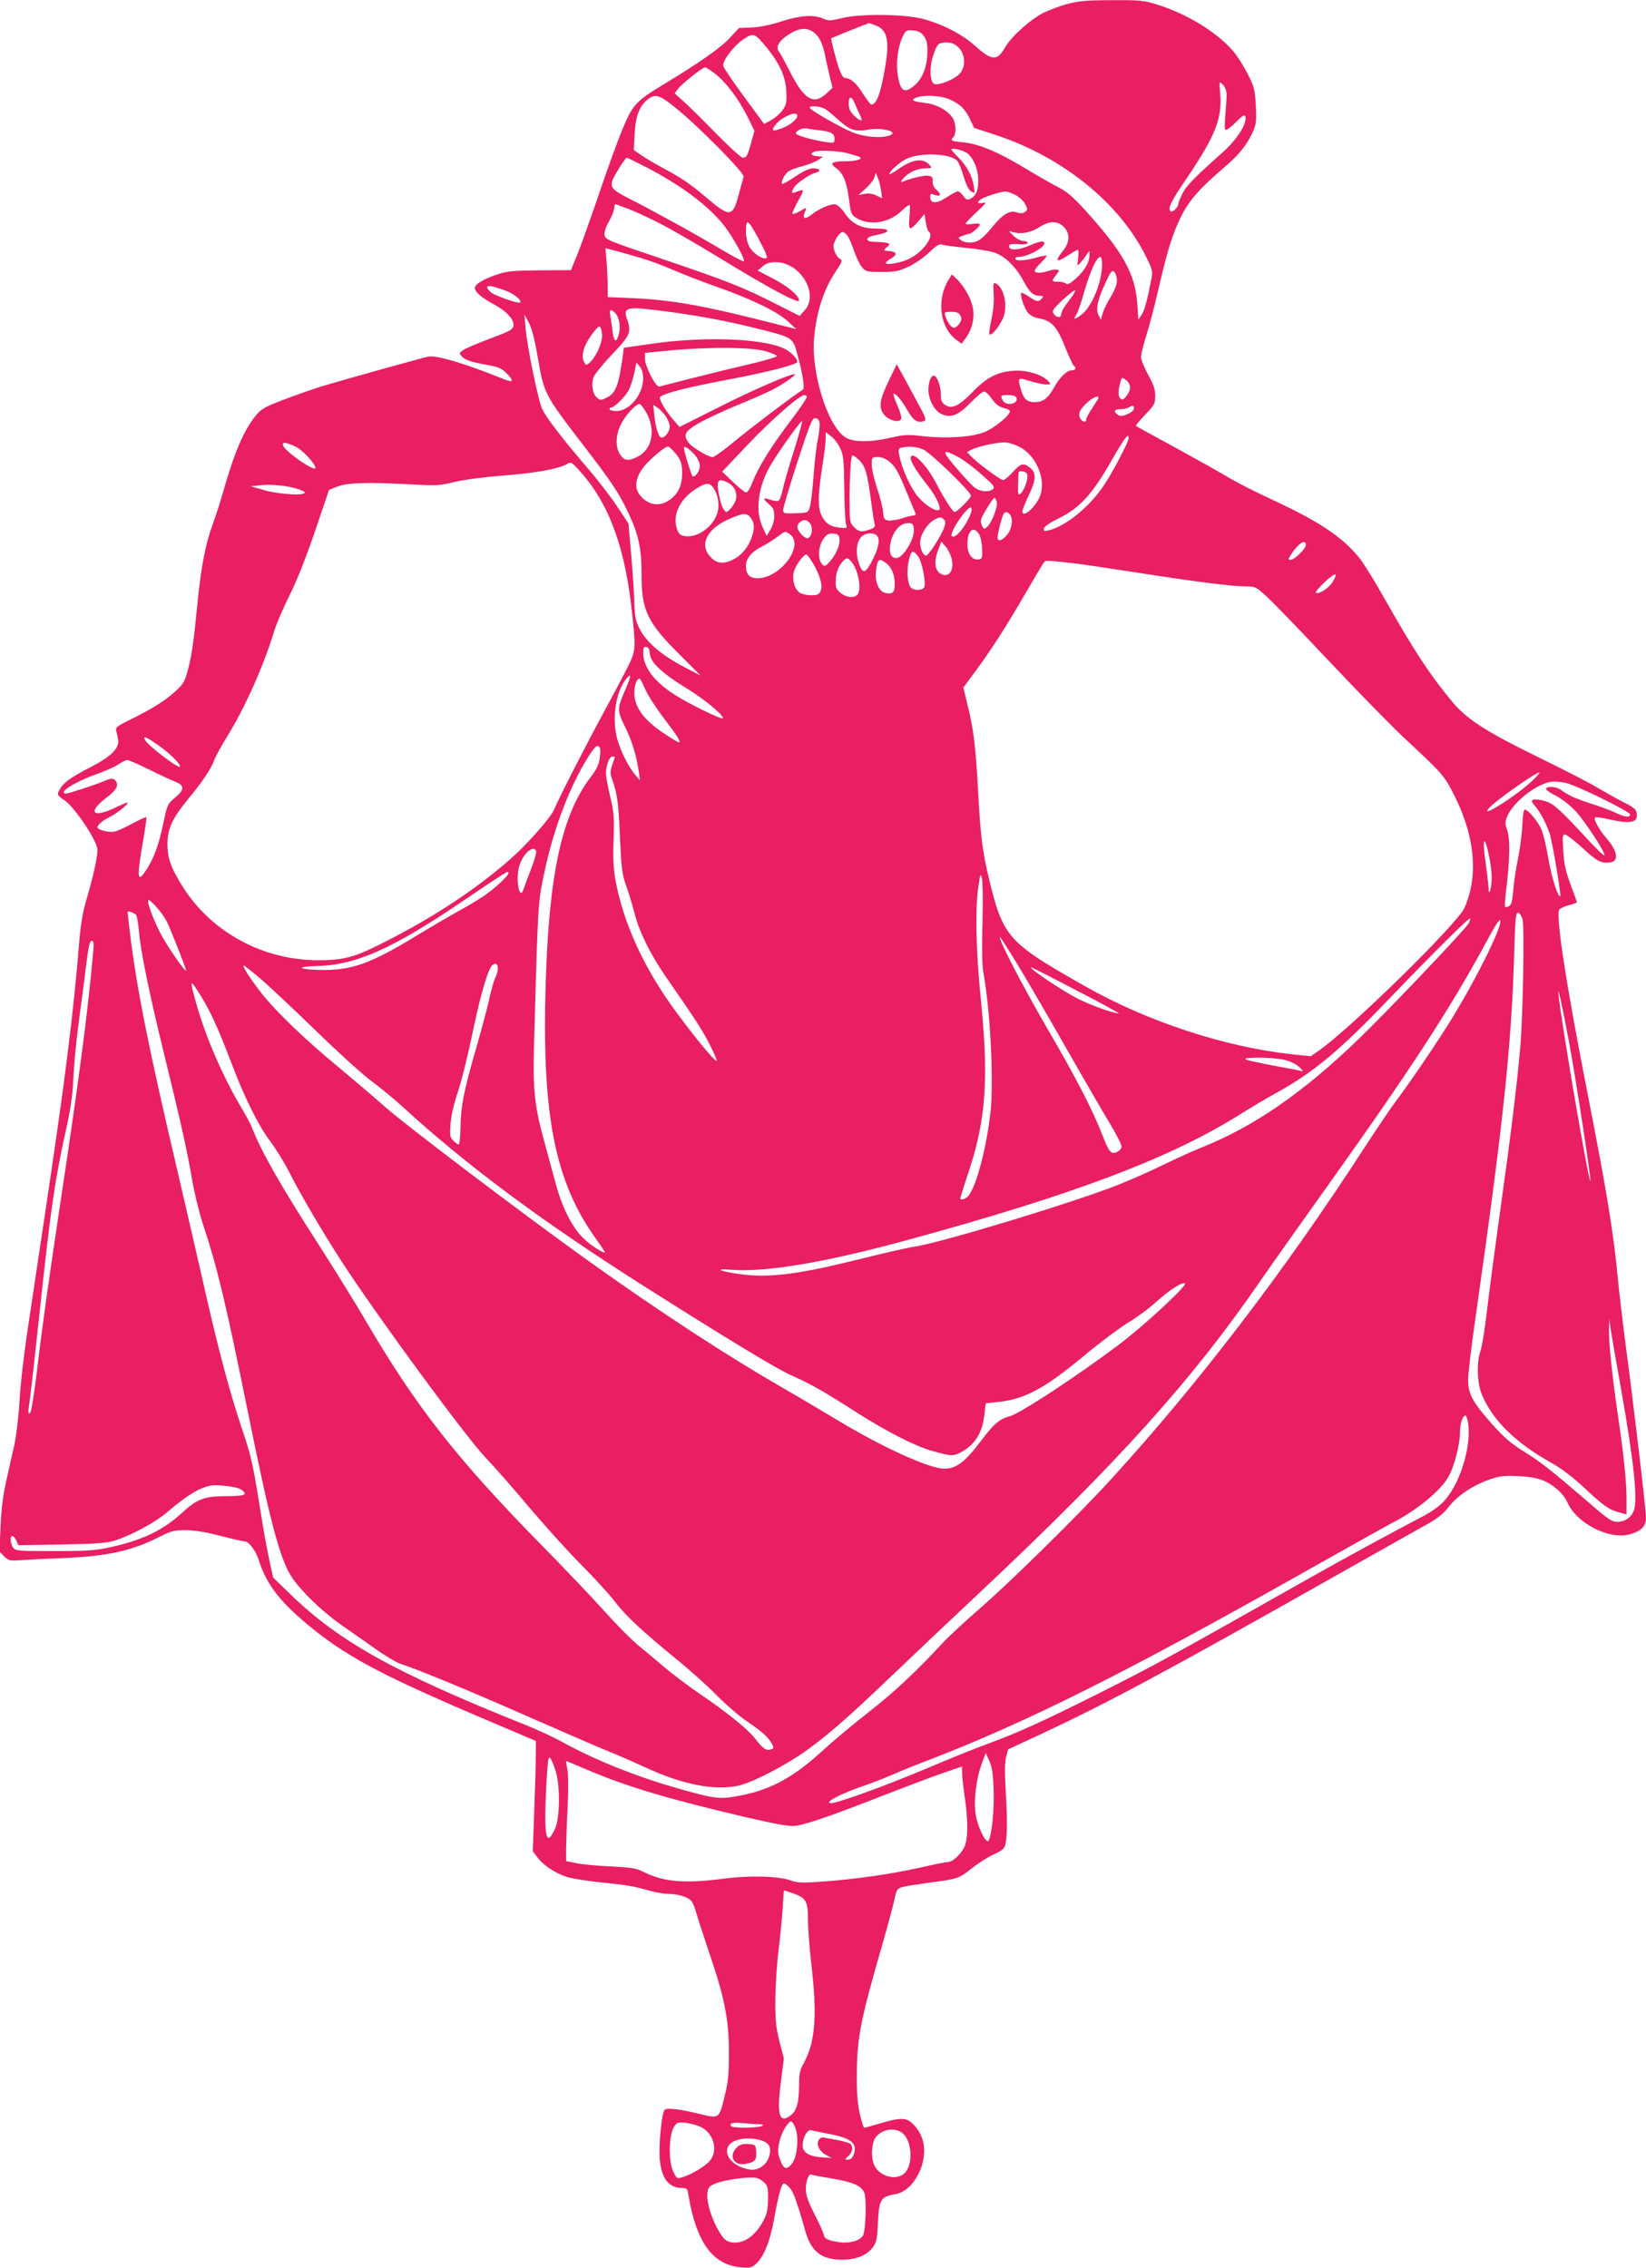 <?xml version="1.0" standalone="no"?>
<!DOCTYPE svg PUBLIC "-//W3C//DTD SVG 20010904//EN"
 "http://www.w3.org/TR/2001/REC-SVG-20010904/DTD/svg10.dtd">
<svg version="1.0" xmlns="http://www.w3.org/2000/svg"
 width="929pt" height="1280pt" viewBox="0 0 929 1280"
 preserveAspectRatio="xMidYMid meet">
<g transform="translate(0,1280) scale(0.1,-0.1)"
fill="#e91e63" stroke="none">
<path d="M6030 12779 c-41 -10 -104 -34 -140 -51 -75 -38 -180 -132 -217 -195
-46 -79 -73 -78 -172 10 -71 64 -176 118 -287 149 -104 29 -361 32 -466 5 -60
-15 -71 -15 -102 -2 -56 24 -131 18 -236 -16 -62 -20 -120 -32 -167 -34 l-72
-3 -53 -57 c-50 -55 -172 -140 -377 -264 -153 -93 -171 -113 -229 -253 -28
-68 -91 -242 -140 -388 -50 -146 -104 -296 -121 -335 l-29 -70 -174 -1 c-148
-1 -183 -4 -238 -22 -79 -26 -130 -56 -130 -77 0 -23 40 -57 109 -94 71 -38
113 -84 109 -119 -3 -22 -17 -30 -129 -72 -69 -26 -138 -55 -153 -65 -25 -17
-26 -19 -10 -36 19 -21 53 -33 149 -50 56 -10 76 -18 103 -45 47 -47 40 -57
-20 -32 -212 86 -377 135 -421 125 -43 -9 -504 -138 -602 -168 -55 -17 -153
-52 -219 -77 -109 -42 -122 -50 -159 -96 -58 -74 -109 -189 -161 -366 -24 -85
-58 -193 -75 -238 -41 -110 -66 -242 -86 -442 -21 -218 -32 -296 -55 -383 -17
-64 -25 -78 -70 -119 -54 -51 -136 -102 -263 -164 -67 -33 -77 -42 -71 -59 3
-11 8 -34 11 -51 7 -48 -41 -95 -159 -156 -110 -56 -152 -87 -173 -128 -14
-26 -13 -28 30 -58 59 -41 185 -231 185 -278 0 -43 -22 -145 -60 -274 -21 -70
-34 -145 -41 -225 -34 -429 -84 -819 -200 -1590 -27 -181 -68 -451 -90 -600
-23 -148 -45 -340 -49 -425 -5 -86 -18 -195 -29 -245 -11 -49 -32 -142 -46
-205 -18 -80 -28 -159 -32 -257 l-6 -141 27 -27 c24 -24 30 -26 98 -21 40 3
142 8 226 11 251 10 394 40 547 118 73 37 87 40 155 40 50 -1 114 -11 194 -32
65 -17 126 -31 137 -31 23 0 63 -53 79 -105 43 -135 115 -230 275 -364 207
-173 406 -280 935 -507 l355 -151 -1 -89 c0 -49 -4 -189 -9 -311 l-8 -222 28
-37 c34 -45 104 -90 170 -110 28 -8 115 -22 195 -30 147 -15 168 -19 275 -48
32 -9 77 -16 98 -16 56 0 117 -20 132 -44 8 -12 18 -39 24 -61 6 -22 39 -123
73 -225 87 -252 113 -384 112 -570 0 -117 -4 -163 -23 -236 -33 -136 -29 -133
-142 -106 -117 28 -180 35 -197 24 -17 -12 -36 -206 -28 -285 11 -105 52 -157
125 -157 27 0 31 -4 36 -37 45 -270 136 -396 297 -411 54 -4 61 -3 88 23 43
41 77 127 100 255 21 119 37 179 50 194 5 5 20 -4 34 -19 24 -26 42 -75 91
-247 33 -118 92 -163 210 -163 81 1 140 26 174 74 18 25 22 49 26 132 6 134
15 150 98 164 103 17 186 174 157 297 -8 32 -25 65 -48 89 -42 48 -71 50 -193
14 -46 -13 -87 -25 -91 -25 -4 0 -15 35 -25 77 -13 58 -18 116 -17 228 1 204
21 306 147 740 30 105 60 216 66 247 12 55 14 58 49 68 21 5 91 16 157 25 150
19 160 23 232 81 32 26 86 60 120 76 55 26 63 34 69 64 9 51 10 133 0 299 -6
104 -5 162 3 190 l11 41 192 89 c365 171 693 346 1593 855 270 152 528 298
575 324 64 35 96 61 126 100 50 64 135 121 228 154 60 21 83 24 166 20 107 -5
162 -24 223 -78 21 -18 45 -49 53 -69 49 -117 234 -213 350 -182 66 18 94 45
94 93 0 47 -65 602 -115 978 -18 140 -38 309 -44 375 -24 254 -62 487 -166
1018 -125 633 -187 1036 -164 1063 6 8 31 19 55 25 24 6 44 14 44 16 0 3 -16
48 -36 101 -28 76 -37 116 -41 189 -5 80 -4 93 10 93 8 0 52 -34 97 -75 84
-77 106 -89 156 -83 52 6 45 62 -17 134 -44 51 -77 110 -66 120 3 3 37 -1 76
-10 122 -28 165 -20 159 30 -2 24 -13 34 -63 60 -33 16 -99 53 -147 81 -47 29
-200 108 -340 176 -304 149 -410 217 -494 319 -126 152 -215 288 -379 578 -54
96 -118 200 -142 230 -98 121 -230 208 -500 333 -88 41 -193 94 -234 119 -41
25 -175 100 -299 168 -124 67 -227 124 -229 126 -2 2 21 31 52 63 53 55 57 63
57 107 0 36 -9 63 -40 119 -22 40 -40 85 -40 100 0 15 13 69 29 119 16 50 46
163 66 250 54 235 81 321 130 422 47 94 102 157 250 284 76 65 121 121 153
189 22 49 24 62 20 152 -5 92 -8 106 -46 182 -23 45 -61 105 -86 133 -92 105
-258 206 -424 258 -77 24 -96 26 -255 25 -137 0 -187 -4 -247 -20z m-1084
-124 c68 -28 78 -97 40 -287 -21 -109 -42 -158 -68 -158 -5 0 -27 29 -49 63
-36 59 -70 87 -102 87 -7 0 -20 21 -30 48 -19 55 -49 173 -45 176 13 7 205 84
211 85 4 1 23 -6 43 -14z m-334 -56 c19 -22 33 -57 44 -108 8 -42 22 -101 29
-131 l14 -55 -34 -32 c-72 -68 -127 -35 -205 120 -29 56 -56 106 -61 112 -28
29 1 74 76 114 55 29 101 22 137 -20z m602 -2 c16 -22 21 -42 20 -92 -1 -80
-26 -146 -70 -185 -58 -50 -80 -39 -96 49 -13 71 -2 163 27 225 17 35 20 37
58 34 30 -2 45 -10 61 -31z m-885 -68 c73 -91 104 -160 109 -244 3 -61 1 -75
-20 -105 -13 -19 -42 -45 -64 -57 l-41 -23 -114 155 c-63 85 -115 163 -117
173 -5 29 59 113 112 149 58 40 66 37 135 -48z m1082 2 c36 -37 41 -104 9
-143 -26 -34 -127 -75 -149 -61 -23 14 -26 94 -5 156 22 70 30 77 76 77 30 0
46 -7 69 -29z m-1379 -144 c63 -48 133 -140 183 -238 l43 -87 -18 -66 c-22
-79 -26 -86 -48 -86 -9 0 -75 60 -147 133 -71 73 -154 155 -183 181 l-54 49
19 26 c21 28 138 121 153 121 5 0 28 -15 52 -33z m2891 -118 c0 -19 -3 -71 -7
-115 -5 -50 -5 -84 1 -87 5 -3 29 14 53 38 48 49 60 54 60 27 0 -44 -54 -124
-127 -190 -162 -144 -206 -189 -229 -234 -13 -26 -24 -54 -24 -61 0 -17 -34
-49 -43 -40 -18 17 0 53 97 196 157 234 193 327 183 466 -6 74 -6 74 14 54 12
-11 21 -35 22 -54z m-3112 -76 c133 -107 391 -369 386 -390 -3 -10 -16 -57
-29 -106 -33 -123 -50 -124 -178 -15 -89 76 -138 110 -245 168 -44 23 -100 56
-124 73 l-44 30 5 91 c5 101 27 158 74 195 42 33 66 26 155 -46z m1549 46 c60
-27 88 -54 115 -113 l23 -48 119 -39 c380 -124 704 -386 853 -691 35 -71 37
-80 28 -125 -24 -123 -38 -174 -55 -200 l-18 -27 -6 89 c-12 171 -82 296 -304
539 -58 64 -96 96 -140 118 -33 17 -120 66 -192 110 -155 93 -259 136 -349
145 -65 6 -73 10 -53 30 17 17 15 78 -4 107 -29 44 -90 77 -156 85 -70 8 -84
17 -50 30 43 17 140 12 189 -10z m-534 -26 c8 -21 21 -50 29 -65 19 -37 1 -36
-36 1 -21 22 -29 39 -29 65 0 47 17 46 36 -1z m-166 -30 c14 -9 45 -35 70 -58
65 -59 96 -70 169 -57 86 15 185 -15 114 -35 -51 -14 -139 -5 -202 20 -68 28
-241 127 -241 139 0 15 65 8 90 -9z m-160 -36 c0 -21 -42 -55 -89 -72 -52 -18
-59 -15 -37 17 33 46 126 87 126 55z m130 -83 c64 -8 80 -18 80 -49 0 -21 -3
-23 -42 -18 -71 10 -171 37 -175 49 -5 15 37 34 62 29 11 -3 45 -8 75 -11z
m832 -131 c35 -31 59 -91 59 -147 1 -60 -11 -90 -43 -107 -18 -10 -24 -8 -41
15 -10 14 -24 26 -31 26 -6 0 -36 -16 -65 -35 -58 -37 -91 -35 -91 5 0 17 4
18 25 10 33 -13 41 4 12 27 -15 12 -23 28 -23 48 1 26 -3 30 -27 33 -23 3 -91
-13 -147 -35 -8 -3 -4 7 10 22 31 34 78 55 126 55 32 0 35 2 23 16 -37 45 -98
37 -181 -22 -27 -19 -48 -31 -48 -26 0 15 53 63 93 84 78 39 251 33 290 -10 8
-9 25 -50 36 -89 15 -49 29 -76 43 -84 20 -11 21 -10 14 31 -9 57 -39 113 -86
160 -22 22 -40 43 -40 46 0 13 73 -6 92 -23z m-678 2 c32 -9 63 -18 68 -21 20
-12 -18 -24 -77 -24 -80 0 -96 -11 -57 -38 41 -30 61 -77 74 -178 10 -80 13
-87 41 -104 75 -46 184 -29 255 39 22 22 43 37 46 34 3 -3 2 -34 -1 -69 -7
-76 1 -80 50 -23 l35 41 7 -46 c4 -26 11 -49 16 -52 36 -22 -28 -114 -106
-153 -49 -25 -135 -40 -135 -25 0 5 14 17 32 27 35 20 28 38 -16 40 -31 2 -32
5 -9 23 26 18 11 26 -54 28 -43 1 -58 5 -58 15 0 10 18 19 54 25 82 16 78 36
-6 36 -83 0 -134 26 -176 88 -15 23 -39 45 -51 48 -24 6 -90 -22 -135 -57 -35
-28 -53 -25 -41 7 14 36 14 36 -25 12 -20 -11 -38 -18 -42 -15 -3 3 11 36 31
72 39 71 39 70 -21 48 -16 -6 -16 2 -3 27 13 24 89 77 123 85 35 9 25 25 -15
25 -19 0 -55 -17 -99 -46 -38 -26 -72 -45 -74 -42 -10 10 14 57 37 72 13 8 49
21 81 29 32 9 70 24 85 34 l27 18 -32 3 c-33 3 -43 16 -20 25 26 11 136 6 191
-8z m-1142 -76 c200 -103 356 -220 444 -331 52 -68 122 -194 112 -203 -3 -3
-61 28 -129 68 -140 84 -397 225 -516 285 -93 47 -108 62 -98 99 5 23 74 133
83 133 2 0 49 -23 104 -51z m1331 -136 l5 -42 -30 15 c-20 10 -43 14 -67 10
l-36 -7 42 38 c23 21 45 49 49 63 l7 25 12 -30 c7 -16 15 -49 18 -72z m757
-23 c22 -11 47 -34 56 -52 15 -29 15 -32 -1 -44 -12 -9 -25 -10 -45 -3 -40 14
-78 -8 -136 -78 -25 -32 -58 -66 -73 -75 -32 -22 -80 -23 -107 -4 -18 14 -18
15 9 25 16 6 32 11 36 11 14 0 61 41 61 52 0 7 -15 8 -40 4 -22 -3 -40 -3 -40
1 0 5 28 34 62 66 54 50 59 57 36 52 -34 -7 -37 7 -5 24 28 15 107 39 130 40
10 1 36 -8 57 -19z m-2010 -159 c63 -32 216 -120 340 -196 279 -171 450 -263
450 -241 0 27 -64 81 -150 125 l-84 44 28 23 c20 18 39 24 75 24 138 0 245
-179 163 -271 l-29 -32 -129 65 c-188 96 -272 129 -639 254 -318 107 -330 112
-333 138 -2 15 7 45 21 69 14 23 28 56 32 74 l6 32 67 -25 c37 -13 119 -51
182 -83z m604 -199 c-25 -6 -78 32 -96 68 -10 19 -18 54 -18 77 0 84 10 79 71
-34 43 -81 54 -109 43 -111z m1684 173 c32 -37 29 -84 -8 -130 -50 -63 -39
-71 30 -25 25 16 49 30 53 30 5 0 5 -21 2 -47 -6 -47 -6 -48 12 -27 10 11 26
31 35 45 l17 24 0 -23 c1 -40 -25 -86 -73 -131 -35 -31 -51 -40 -59 -32 -6 6
-26 11 -44 11 -39 0 -40 3 -12 38 18 24 19 27 5 30 -10 2 -31 -1 -48 -7 -40
-14 -78 -14 -78 0 0 7 16 28 36 47 19 19 33 36 31 39 -3 2 -29 -3 -58 -11 -60
-18 -119 -21 -119 -6 0 6 8 10 18 10 62 0 177 71 139 86 -9 3 -42 -6 -75 -21
-63 -28 -117 -31 -117 -5 0 12 11 14 53 12 33 -3 52 0 52 7 0 6 -11 11 -25 11
-14 0 -39 13 -57 31 -22 20 -26 28 -13 23 46 -19 109 -10 160 23 60 39 107 38
143 -2z m-1224 -47 c9 -12 25 -51 37 -86 12 -35 31 -75 44 -90 22 -26 28 -27
112 -27 78 0 96 4 153 31 36 17 88 53 116 81 41 39 56 48 72 42 11 -4 72 -12
134 -18 63 -6 135 -18 161 -27 60 -20 123 -82 165 -163 34 -63 55 -81 93 -81
18 0 19 -2 9 -15 -17 -21 -30 -19 -73 11 -21 14 -41 24 -43 21 -9 -9 16 -84
36 -110 13 -16 35 -29 58 -33 78 -13 108 -46 157 -171 20 -51 41 -95 46 -98
16 -10 10 -25 -10 -25 -29 0 -66 -35 -100 -94 -36 -65 -63 -86 -112 -86 -43 0
-63 19 -78 75 -18 65 -17 65 52 44 34 -10 75 -19 91 -19 28 0 29 1 11 20 -33
36 -122 63 -195 57 -91 -6 -152 -38 -230 -119 -76 -79 -117 -99 -155 -74 -21
14 -25 25 -25 62 0 45 -22 104 -40 104 -16 0 -30 -37 -30 -80 0 -53 32 -116
70 -135 53 -27 96 -12 167 61 34 35 68 64 77 64 8 0 25 -15 37 -32 29 -42 47
-55 82 -63 15 -4 27 -11 27 -16 0 -24 -91 -98 -146 -119 -74 -28 -214 -37
-345 -22 -83 10 -104 9 -179 -8 -121 -28 -217 -27 -261 3 -100 67 -192 366
-174 562 14 149 54 272 124 376 32 48 37 61 25 66 -23 9 -46 61 -38 86 11 34
35 67 50 67 7 0 20 -10 28 -22z m-1164 -125 c47 -14 126 -43 175 -65 50 -22
160 -65 245 -95 199 -70 344 -140 406 -196 l49 -45 -190 48 c-345 87 -519 117
-732 127 l-143 6 0 56 c0 31 -3 93 -6 138 l-7 82 59 -15 c32 -9 97 -27 144
-41z m2600 -36 c0 -99 -57 -238 -116 -283 -39 -30 -49 -30 -30 -1 8 12 27 64
41 116 39 134 74 211 96 211 5 0 9 -19 9 -43z m84 -91 c0 -22 -13 -55 -36 -93
-20 -32 -40 -74 -45 -93 l-9 -35 -13 24 c-18 33 -7 88 37 182 32 69 39 77 51
64 8 -8 15 -30 15 -49z m-3447 -58 c46 -17 90 -54 79 -66 -9 -8 -149 41 -167
59 -43 43 -17 46 88 7z m3174 -58 c-23 -29 -41 -60 -41 -71 0 -23 -23 -25 -40
-4 -10 12 -10 19 0 33 24 32 115 111 118 102 2 -5 -15 -32 -37 -60z m-2294
-55 c190 -24 357 -55 518 -95 221 -55 217 -53 243 -141 29 -102 46 -201 34
-208 -60 -38 -301 -221 -385 -291 -59 -49 -115 -90 -125 -90 -25 0 -118 56
-136 82 -31 43 -21 63 52 106 37 22 134 68 216 102 82 33 171 73 200 87 57 29
138 84 132 90 -10 10 -240 -89 -436 -189 l-215 -108 -32 37 c-48 55 -87 123
-77 133 21 20 154 54 377 96 228 43 397 86 397 102 0 18 -35 54 -69 72 -117
59 -444 73 -743 31 l-167 -24 -6 -46 c-23 -167 -40 -212 -92 -236 -32 -16 -36
-16 -54 1 -26 23 -34 77 -18 117 7 17 55 76 106 129 100 105 108 123 82 197
-23 67 -3 72 198 46z m-263 -14 c23 -26 31 -82 16 -126 -15 -45 -26 -33 -35
40 -3 27 -8 62 -11 78 -6 31 6 35 30 8z m-439 -248 c36 -206 37 -209 255 -493
163 -212 203 -272 256 -384 58 -123 75 -202 75 -346 -1 -204 31 -272 214 -454
l119 -119 -89 46 c-157 82 -248 170 -275 267 -5 19 -10 62 -10 95 0 33 -7 148
-16 255 l-17 195 -63 95 c-34 52 -112 154 -174 225 -130 152 -223 272 -249
324 -22 43 -86 354 -95 461 l-6 75 25 -47 c17 -33 33 -94 50 -195z m363 129
c3 -45 -32 -124 -70 -159 -17 -15 -20 -15 -28 -3 -22 34 -11 87 31 149 23 34
46 60 53 58 6 -2 12 -22 14 -45z m929 -96 c29 -9 55 -21 58 -25 3 -5 -66 -26
-152 -46 -87 -20 -234 -56 -328 -80 -93 -24 -176 -45 -184 -47 -20 -4 -81 115
-81 157 l0 33 113 11 c239 24 490 23 574 -3z m-697 -153 c0 -89 -77 -183 -150
-183 -22 0 -40 5 -40 10 0 6 4 10 10 10 18 0 81 63 99 99 10 20 24 63 31 96
l12 59 19 -23 c12 -15 19 -39 19 -68z m2748 -45 c2 -13 -6 -36 -19 -51 -17
-23 -24 -26 -36 -16 -14 12 -13 47 3 102 5 16 8 17 27 4 12 -8 23 -25 25 -39z
m-1824 -56 c3 -5 -39 -68 -94 -140 -109 -144 -179 -257 -213 -344 -12 -32 -28
-58 -35 -58 -8 0 -41 27 -75 59 l-61 59 148 156 c130 137 289 276 316 276 5 0
11 -4 14 -8z m1183 -8 c13 -34 -59 -48 -77 -15 -15 29 -13 31 30 31 28 0 43
-5 47 -16z m463 1 c0 -3 -16 -29 -35 -58 -19 -28 -35 -58 -35 -65 0 -26 -35
-7 -38 21 -3 22 6 37 36 67 34 34 72 52 72 35z m-2555 -79 c59 -101 37 -214
-50 -256 -52 -25 -74 -21 -98 19 -25 42 -22 108 9 169 24 48 83 112 104 112 5
0 21 -20 35 -44z m113 -26 c12 -18 22 -44 22 -58 0 -27 -25 -62 -46 -62 -16 0
-33 52 -41 125 l-6 60 24 -16 c13 -9 34 -31 47 -49z m2642 45 c0 -22 -67 -52
-87 -39 -30 19 -26 34 9 34 18 0 40 5 48 10 21 14 30 12 30 -5z m-1775 -78 c3
-12 -1 -56 -9 -97 -9 -41 -20 -138 -25 -215 -6 -77 -15 -153 -21 -170 -10 -29
-12 -30 -80 -32 -65 -2 -70 -1 -70 19 0 11 36 133 80 269 69 212 84 249 100
249 12 0 22 -9 25 -23z m-144 -161 c-28 -87 -56 -185 -63 -218 -7 -33 -18 -63
-25 -65 -7 -3 -27 0 -44 6 -44 15 -47 7 -10 -24 26 -22 31 -34 31 -68 0 -25
-9 -56 -22 -77 l-21 -35 -23 50 c-44 93 -25 232 48 354 46 78 172 253 175 244
2 -6 -19 -81 -46 -167z m260 16 c19 -39 22 -63 24 -225 1 -100 5 -193 10 -206
8 -23 7 -24 -39 -19 -53 6 -82 28 -102 75 -19 44 -17 116 6 263 11 69 20 142
20 163 l0 38 30 -23 c17 -12 40 -42 51 -66z m1629 55 c0 -21 -91 -195 -140
-267 -83 -124 -216 -231 -313 -254 -24 -6 -28 -4 -25 11 2 11 34 33 83 57 118
58 189 135 294 319 79 138 101 166 101 134z m-619 -48 c103 -51 160 -199 113
-292 -32 -63 -94 -111 -94 -73 0 8 16 47 35 87 43 90 45 130 9 158 -38 30 -52
27 -98 -24 -23 -25 -47 -45 -54 -45 -15 0 -148 98 -180 133 l-24 25 21 12 c40
21 166 48 201 42 19 -2 51 -13 71 -23z m-4081 -1 c41 -21 110 -96 110 -119 0
-25 -160 84 -180 122 -15 27 13 25 70 -3z m2132 -25 c38 -42 48 -66 48 -123 0
-64 -18 -108 -59 -143 -61 -51 -131 -43 -180 19 -41 52 -18 126 61 200 43 41
87 74 98 74 4 0 18 -12 32 -27z m122 -24 c15 -17 26 -43 26 -59 0 -27 -22 -60
-40 -60 -6 0 -50 141 -50 164 0 13 38 -13 64 -45z m1288 33 c43 -20 268 -238
268 -260 0 -14 -78 -92 -92 -92 -11 0 -61 78 -107 167 -55 105 -141 188 -141
135 0 -20 35 -76 99 -157 45 -57 77 -127 60 -134 -21 -7 -72 24 -114 71 -44
49 -95 161 -110 240 -6 30 -4 37 12 41 39 10 90 6 125 -11z m197 -42 c31 -17
91 -62 133 -100 66 -58 75 -70 62 -81 -23 -19 -71 -15 -102 8 -15 11 -62 61
-105 112 -85 99 -83 111 12 61z m-559 -18 c34 -34 45 -74 65 -221 8 -60 17
-121 20 -134 6 -21 2 -26 -26 -36 -47 -16 -63 -14 -90 15 -22 24 -24 33 -24
137 0 164 7 267 17 267 5 0 22 -13 38 -28z m170 -8 c36 -31 49 -55 102 -184
22 -52 42 -101 45 -107 3 -8 -2 -13 -12 -13 -9 0 -38 -7 -64 -16 -27 -8 -61
-14 -76 -12 -24 3 -27 8 -31 48 -2 25 -17 85 -34 134 -16 50 -30 109 -30 133
0 42 1 43 34 43 23 0 45 -9 66 -26z m-1745 -56 c165 -183 256 -436 294 -813
20 -190 19 -201 -29 -295 -23 -47 -85 -162 -136 -257 -93 -171 -249 -476 -277
-543 -18 -44 -151 -195 -243 -276 -207 -183 -470 -353 -769 -499 -123 -60
-187 -75 -320 -75 -307 0 -596 155 -758 406 -70 109 -92 168 -92 249 0 88 28
147 121 260 77 93 126 167 142 212 6 18 38 77 71 131 106 171 209 404 270 604
11 37 50 127 86 200 42 84 95 218 144 363 l78 230 49 19 c57 22 170 25 414 12
142 -8 163 -7 243 13 52 13 167 28 280 37 177 13 311 38 356 64 24 14 26 14
76 -42z m2522 -14 c8 -21 -13 -87 -34 -107 -17 -15 -18 -12 -17 46 1 34 2 65
3 70 2 14 42 7 48 -9z m-1688 -49 c39 -20 57 -66 41 -104 -6 -16 -21 -38 -32
-48 -19 -17 -20 -17 -33 1 -8 10 -19 40 -24 68 -21 97 -12 114 48 83z m-2441
-31 c28 -8 52 -19 52 -24 0 -19 -141 -11 -224 12 l-81 23 45 5 c61 8 144 1
208 -16z m2357 4 c27 -39 37 -94 25 -139 -23 -83 -117 -150 -191 -134 -22 5
-31 15 -40 45 -23 77 20 164 108 220 56 36 77 37 98 8z m1601 -82 c6 -27 -28
-116 -55 -140 -16 -15 -19 -14 -30 10 -10 24 -8 33 26 90 21 35 41 64 45 64 4
0 10 -11 14 -24z m-147 -64 c-29 -76 -88 -146 -107 -128 -17 17 89 173 109
161 4 -3 4 -18 -2 -33z m219 -4 c22 -22 14 -84 -14 -117 -29 -34 -54 -41 -54
-13 0 21 25 116 34 131 9 14 19 14 34 -1z m-1466 -15 c25 -29 29 -57 14 -105
-19 -63 -59 -113 -112 -138 -54 -27 -94 -20 -129 22 -60 71 -9 160 123 214 69
28 84 29 104 7z m1097 -17 c9 -11 8 -23 -4 -53 -24 -56 -88 -153 -100 -150
-19 7 -36 52 -31 86 6 41 40 93 75 115 32 19 45 20 60 2z m-752 -29 c12 -28 2
-71 -19 -75 -17 -3 -58 42 -58 64 0 21 28 43 49 37 10 -2 23 -14 28 -26z m581
-24 c5 -54 -61 -163 -99 -163 -29 0 -42 26 -35 73 12 78 58 130 111 124 15 -1
21 -11 23 -34z m367 -27 c9 -14 17 -49 18 -82 2 -54 0 -59 -20 -62 -36 -5 -63
31 -63 84 0 79 33 109 65 60z m-1068 -1 c85 -60 -47 -245 -179 -249 -47 -1
-68 21 -68 70 0 41 31 79 88 108 26 13 65 38 87 54 48 36 45 36 72 17z m281
-26 c4 -34 -17 -85 -53 -127 -21 -25 -30 -30 -40 -22 -33 28 -29 109 7 155 16
20 28 25 52 23 25 -2 32 -8 34 -29z m210 19 c19 -19 14 -59 -16 -123 -36 -76
-56 -94 -71 -66 -36 67 -33 157 7 187 22 17 64 18 80 2z m422 -127 c19 -71
-16 -119 -65 -87 -31 20 -34 74 -8 137 l16 42 23 -27 c13 -14 28 -44 34 -65z
m2000 73 c0 -21 -64 -84 -85 -84 -16 0 -16 2 0 28 41 64 85 93 85 56z m-2188
-65 c21 -28 45 -146 35 -172 -8 -21 -60 -23 -77 -2 -19 23 -24 97 -10 155 13
55 23 58 52 19z m-592 -41 c40 -71 55 -125 41 -155 -9 -19 -18 -23 -54 -23
-23 0 -52 7 -64 15 -30 21 -44 75 -32 120 10 35 54 95 70 95 5 0 22 -24 39
-52z m213 14 c41 -45 63 -162 35 -190 -20 -20 -65 -14 -95 12 -24 21 -28 31
-26 69 1 46 13 78 41 110 19 21 25 21 45 -1z m195 -8 c33 -23 52 -67 52 -119
0 -50 -12 -62 -56 -51 -35 9 -58 66 -50 124 9 67 16 73 54 46z m1067 -4 c50
-6 203 -29 340 -50 321 -51 550 -80 624 -80 56 0 59 -2 119 -56 34 -31 194
-196 355 -368 162 -171 351 -365 422 -431 225 -210 226 -211 288 -335 113
-228 131 -449 52 -625 -42 -92 -646 -684 -824 -807 l-43 -30 -107 11 c-381 42
-819 186 -1168 385 -443 251 -463 275 -547 631 -32 137 -43 228 -56 475 -14
251 -25 341 -57 472 l-26 107 65 88 c87 117 175 253 288 448 51 88 97 165 102
171 9 12 18 12 173 -6z m1458 -102 c-20 -35 -75 -72 -95 -65 -8 2 12 27 47 60
62 58 80 60 48 5z m-3855 -410 c4 -48 71 -110 207 -193 99 -60 216 -157 204
-170 -8 -7 -188 81 -269 132 -116 74 -179 156 -180 236 0 31 3 38 18 35 12 -2
18 -14 20 -40z m-137 -197 c-49 -111 -49 -120 -3 -214 39 -79 65 -164 78 -257
l6 -45 -26 30 c-37 44 -82 132 -101 199 -34 118 -10 277 53 349 27 30 24 11
-7 -62z m109 2 c13 -32 58 -102 100 -158 83 -109 106 -145 91 -145 -5 0 -43
23 -85 51 -113 76 -166 148 -166 229 0 41 14 80 29 80 4 0 18 -26 31 -57z
m-2743 -322 c64 -45 128 -110 118 -119 -10 -10 -179 119 -195 149 -17 30 1 23
77 -30z m2488 -11 c4 -6 4 -33 0 -59 -5 -36 -18 -64 -51 -107 -163 -215 -235
-543 -254 -1159 -23 -748 50 -1122 285 -1450 30 -41 52 -75 49 -75 -19 0 -87
46 -127 86 -60 60 -117 175 -151 304 -14 52 -42 154 -61 225 -59 215 -68 297
-61 560 22 795 22 800 56 960 53 256 146 500 255 671 35 54 48 63 60 44z m85
-54 c0 -2 -7 -22 -15 -45 -12 -36 -12 -46 1 -83 28 -80 35 -130 43 -327 8
-173 12 -205 35 -271 15 -41 36 -111 47 -154 25 -103 91 -235 178 -361 165
-237 208 -304 248 -384 24 -46 41 -87 38 -89 -10 -10 -192 217 -291 364 -143
213 -239 437 -279 649 -13 69 -16 124 -12 235 4 129 2 156 -19 243 -13 54 -24
113 -24 131 0 45 19 96 36 96 8 0 14 -2 14 -4z m-2626 -71 c61 -30 128 -61
149 -69 49 -20 48 -45 -5 -88 -41 -34 -44 -39 -65 -139 -25 -122 -52 -197 -93
-262 -57 -91 -61 -58 -19 177 10 60 17 111 15 113 -2 3 -37 -13 -78 -35 -40
-22 -86 -43 -102 -46 -30 -7 -96 10 -96 24 0 15 31 40 79 64 40 21 105 76 89
76 -4 0 -35 -13 -70 -30 -129 -61 -156 -24 -43 61 57 43 70 74 41 98 -10 9
-24 7 -59 -8 -49 -21 -202 -71 -218 -71 -5 0 -9 4 -9 9 0 18 92 69 181 100 51
18 108 43 128 57 20 13 42 24 50 24 8 0 64 -25 125 -55z m7820 -46 c-75 -81
-326 -243 -258 -168 38 42 261 199 283 199 3 0 -8 -14 -25 -31z m176 -29 c61
-14 360 -161 360 -177 0 -19 -29 -16 -85 11 -28 13 -89 35 -135 50 -90 29
-129 47 -171 78 -27 20 -85 22 -83 3 1 -5 27 -23 58 -38 32 -17 79 -54 109
-86 55 -60 172 -239 162 -249 -3 -3 -40 32 -83 78 -173 187 -205 215 -254 229
-26 7 -55 11 -64 7 -13 -5 -12 -10 11 -37 30 -36 60 -93 81 -153 14 -40 66
-347 60 -354 -12 -11 -50 109 -67 211 -11 67 -29 142 -40 167 -21 46 -75 110
-93 110 -7 0 -12 -35 -14 -88 -2 -48 -13 -132 -24 -187 -12 -55 -24 -136 -27
-179 -5 -59 -10 -82 -23 -90 -9 -5 -20 -8 -23 -5 -3 4 -1 44 5 90 21 163 24
293 7 342 -14 41 -14 48 3 86 25 53 93 119 166 159 63 33 92 37 164 22z m-421
-530 c0 -65 -17 -119 -18 -59 -1 19 -8 82 -16 139 -9 57 -13 110 -9 119 10 23
43 -133 43 -199z m-5393 146 c3 -7 -10 -53 -29 -102 -19 -49 -38 -99 -42 -112
-22 -72 -46 49 -25 127 18 69 81 126 96 87z m-156 -124 c0 -13 -60 -71 -115
-112 -27 -21 -97 -64 -154 -95 -57 -32 -161 -92 -231 -135 -266 -163 -375
-205 -540 -205 -136 0 -177 19 -47 22 222 4 428 95 822 362 138 94 253 170
258 170 4 1 7 -3 7 -7z m2675 -287 c-4 -136 -2 -241 5 -275 38 -200 59 -603
41 -780 -21 -201 -81 -431 -127 -482 -17 -17 -44 -25 -44 -11 0 3 22 75 50
158 95 291 111 519 65 971 -27 271 -32 506 -13 631 11 73 12 76 20 43 5 -19 6
-134 3 -255z m-4662 95 c20 -21 46 -58 58 -81 21 -42 109 -264 109 -276 0 -18
-104 132 -143 206 -46 88 -83 191 -68 191 5 0 25 -18 44 -40z m-117 -42 c6 -4
14 -45 18 -91 8 -109 59 -359 146 -712 93 -381 126 -528 154 -693 13 -75 40
-186 60 -247 82 -246 133 -462 252 -1050 127 -630 184 -846 250 -946 52 -79
171 -194 279 -270 44 -31 128 -90 187 -131 58 -42 124 -81 145 -88 99 -32 399
-156 707 -292 187 -82 389 -170 450 -195 61 -24 163 -69 226 -98 208 -97 390
-133 524 -105 78 16 267 113 384 197 123 88 238 188 489 428 115 110 341 324
502 475 767 721 1185 1185 1571 1745 57 83 232 330 389 550 462 648 686 993
883 1356 59 110 84 148 86 132 6 -45 -151 -358 -296 -588 -83 -132 -231 -349
-297 -435 -23 -30 -105 -152 -182 -270 -445 -687 -930 -1320 -1418 -1855 -181
-199 -562 -574 -740 -730 -88 -76 -185 -166 -215 -199 -143 -156 -278 -282
-421 -393 -86 -67 -198 -161 -250 -209 -177 -163 -309 -233 -504 -265 -88 -15
-124 -10 -338 52 -223 64 -456 158 -633 256 -49 27 -143 71 -209 97 -735 294
-1052 470 -1329 740 l-94 91 -20 90 c-11 50 -30 151 -42 225 -51 320 -61 370
-111 515 -73 217 -138 460 -224 843 -42 185 -106 461 -141 612 -163 693 -230
1028 -269 1340 -8 68 -15 128 -15 132 0 8 29 0 46 -14z m7827 -28 c12 -43 2
-560 -13 -725 -20 -222 -49 -460 -109 -891 -33 -236 -69 -508 -80 -604 -11
-96 -27 -193 -35 -215 -23 -63 -20 -179 7 -245 60 -146 191 -275 395 -388 55
-31 120 -80 189 -145 109 -101 133 -118 196 -135 l37 -10 0 91 c0 97 -17 256
-51 485 -30 206 -49 389 -48 462 l1 65 9 -60 c5 -33 31 -186 59 -340 72 -409
95 -626 70 -685 -16 -37 -50 -60 -93 -60 -29 0 -52 15 -147 98 -226 194 -285
241 -378 298 -74 46 -113 80 -181 156 -110 123 -136 172 -135 253 0 33 19 191
42 350 155 1086 203 1532 218 2054 6 200 9 231 22 229 9 -2 20 -19 25 -38z
m-304 -22 c-16 -31 -465 -503 -616 -648 -322 -311 -598 -501 -901 -621 -42
-17 -135 -59 -207 -94 -71 -35 -186 -86 -255 -113 -241 -96 -977 -320 -1139
-347 -51 -8 -182 -38 -290 -65 -379 -95 -539 -115 -712 -91 -109 16 -139 32
-43 24 191 -16 532 41 989 166 948 258 1498 466 1895 718 58 36 145 88 195
115 211 117 356 238 636 531 250 260 450 459 456 453 3 -2 -1 -15 -8 -28z
m-2554 -219 c47 -77 170 -287 272 -467 103 -180 217 -378 255 -440 37 -62 68
-122 68 -133 0 -11 -11 -24 -25 -31 -35 -16 -45 -4 -90 112 -53 133 -144 310
-290 560 -149 256 -297 540 -280 540 2 0 42 -63 90 -141z m-5210 49 c-28 -320
-80 -717 -180 -1378 -70 -466 -110 -750 -139 -999 -14 -112 -29 -208 -35 -214
-14 -14 -14 -4 -1 85 5 37 30 260 55 495 62 579 85 736 150 1028 24 108 35
186 39 280 3 72 17 216 31 320 14 105 33 250 42 323 12 99 20 132 31 132 11 0
13 -14 7 -72z m2285 -83 c0 -15 -7 -39 -15 -55 -8 -15 -24 -72 -35 -125 -12
-53 -46 -180 -76 -283 -66 -229 -84 -317 -85 -438 -1 -52 -6 -94 -10 -94 -5 0
-19 10 -30 21 -20 20 -21 29 -16 98 4 48 19 113 41 177 19 56 55 200 80 320
42 202 77 330 105 383 16 30 41 27 41 -4z m-1346 -54 c44 -37 187 -171 317
-297 129 -126 273 -256 319 -289 45 -33 122 -96 169 -139 360 -331 792 -652
1363 -1014 478 -303 752 -469 838 -507 110 -49 170 -83 372 -212 167 -106 322
-185 417 -212 116 -33 123 -33 182 2 66 40 106 110 115 204 l7 62 66 7 c156
16 265 75 496 267 83 69 190 149 238 179 49 29 123 83 164 121 74 67 149 114
161 102 13 -12 -239 -245 -376 -347 -231 -174 -557 -388 -613 -402 -58 -15
-91 -44 -164 -141 -89 -118 -138 -155 -205 -155 -84 0 -349 120 -605 275 -88
53 -223 133 -300 177 -321 185 -694 428 -1103 720 -367 263 -1028 763 -1152
873 -63 56 -182 157 -265 226 -184 152 -345 307 -427 410 -64 82 -114 159
-102 159 3 0 43 -31 88 -69z m4611 -71 c138 -71 245 -130 239 -130 -29 0 -156
45 -229 82 -88 44 -285 177 -265 178 3 0 118 -58 255 -130z m-4941 -32 c55
-90 96 -179 170 -373 78 -206 154 -358 224 -451 33 -44 83 -126 111 -183 60
-118 180 -323 289 -491 199 -307 698 -987 812 -1107 48 -50 161 -178 250 -285
90 -106 222 -252 294 -324 72 -73 156 -164 186 -204 62 -81 152 -165 350 -327
74 -60 176 -152 225 -202 50 -51 124 -115 165 -143 90 -61 127 -94 146 -130
12 -23 12 -27 -3 -32 -26 -10 -46 2 -86 54 -45 59 -157 150 -322 262 -65 45
-154 112 -196 148 -42 36 -109 92 -148 124 -39 32 -126 120 -193 195 -67 75
-226 242 -353 371 -478 487 -709 782 -997 1275 -58 99 -175 288 -260 420 -214
333 -323 523 -378 665 -8 19 -31 63 -52 98 -102 167 -204 400 -257 586 -44
155 -43 159 23 54z m7722 -262 c40 -218 126 -777 120 -783 -9 -9 -159 863
-180 1052 -9 74 23 -69 60 -269z m-1613 -97 c37 -8 67 -22 89 -41 19 -17 26
-27 15 -24 -10 3 -82 17 -159 31 -78 15 -149 30 -157 35 -23 14 143 13 212 -1z
m1041 -2040 c25 -129 -40 -351 -134 -452 -25 -28 -73 -62 -123 -88 -143 -74
-436 -233 -632 -344 -807 -456 -880 -496 -1215 -664 -302 -151 -435 -211 -603
-273 -62 -22 -218 -85 -347 -140 -242 -102 -519 -202 -545 -196 -28 6 52 49
162 88 59 20 140 51 178 68 39 17 131 55 205 83 565 217 1134 502 2155 1079
231 130 440 247 465 260 141 71 276 181 324 263 33 56 66 183 66 252 0 50 15
95 31 95 4 0 9 -14 13 -31z m-6926 -385 c46 -30 27 -39 -81 -39 -124 0 -166
-16 -254 -98 -103 -94 -219 -150 -395 -189 -90 -20 -130 -23 -321 -23 -205 0
-220 1 -233 19 -16 23 -19 66 -4 66 6 0 16 -12 22 -26 l12 -26 246 4 c197 4
256 8 300 23 92 29 226 102 293 159 113 96 175 134 242 150 35 8 149 -5 173
-20z m4250 -1697 c4 -111 -10 -253 -28 -286 -13 -23 -60 71 -73 144 -13 78 2
205 35 293 l21 57 21 -45 c15 -34 21 -74 24 -163z m-2471 103 c25 -84 23 -261
-4 -321 -52 -116 -65 -46 -49 255 8 140 11 157 23 140 8 -10 21 -44 30 -74z
m176 11 c222 -95 460 -166 892 -267 180 -42 251 -54 284 -50 61 8 210 59 497
172 137 53 293 112 347 130 l97 33 0 -37 c0 -20 7 -82 15 -137 18 -122 19
-215 3 -267 -13 -42 -68 -98 -97 -98 -10 0 -78 -13 -150 -30 -164 -37 -364
-66 -549 -80 -126 -9 -149 -8 -190 6 -68 25 -233 29 -377 10 -221 -29 -340
-19 -455 39 -37 19 -67 24 -180 30 -74 3 -162 11 -195 18 l-60 12 0 75 c1 41
4 147 9 235 4 96 4 179 -2 208 -5 26 -8 47 -7 47 2 0 55 -22 118 -49z m1158
-696 c79 -28 89 -45 89 -149 0 -50 9 -167 20 -261 33 -287 21 -434 -45 -553
-21 -37 -25 -58 -25 -121 0 -96 -13 -144 -47 -171 -64 -50 -80 2 -56 188 l17
132 -25 98 c-20 82 -24 119 -23 242 1 80 9 202 18 272 9 70 19 175 23 233 3
58 7 105 8 105 1 0 22 -7 46 -15z m25 -1352 c11 -56 -1 -141 -23 -171 -32 -43
-49 -39 -69 14 -15 40 -16 54 -6 101 6 31 24 71 38 91 25 33 28 34 40 17 8
-10 17 -34 20 -52z m-542 32 c75 -36 101 -134 52 -192 -26 -31 -107 -79 -157
-93 -29 -9 -31 -7 -51 37 -26 59 -23 204 6 248 16 25 22 27 65 23 25 -3 63
-13 85 -23z m330 15 c24 0 27 -3 16 -10 -19 -12 -167 -13 -174 -1 -11 17 11
23 68 17 32 -3 73 -6 90 -6z m396 -55 c123 -23 160 -53 139 -114 -8 -21 -17
-31 -32 -31 -21 0 -21 0 1 20 22 21 28 46 14 67 -4 6 -36 16 -72 23 -36 6 -73
13 -83 15 -9 2 -22 -5 -27 -15 -14 -27 6 -65 44 -85 l31 -16 -57 4 c-72 5
-108 27 -108 68 0 43 27 91 48 85 9 -3 55 -12 102 -21z m413 5 c51 -40 62
-161 20 -218 -40 -54 -146 -33 -178 35 -22 46 -16 134 11 164 38 43 106 51
147 19z m-801 -40 c50 -14 64 -41 49 -92 -15 -49 -62 -81 -108 -74 -90 13
-151 78 -123 131 21 40 105 56 182 35z m399 -216 c120 -19 171 -41 187 -81 14
-34 8 -213 -7 -241 -16 -29 -74 -46 -134 -38 -59 8 -87 21 -87 40 0 8 -23 59
-51 114 -37 73 -51 112 -51 144 -1 44 17 92 31 84 4 -3 54 -12 112 -22z m-384
-18 c26 -23 28 -29 28 -98 -1 -56 -6 -83 -24 -118 -48 -93 -116 -139 -186
-126 -27 5 -40 17 -64 56 -42 68 -73 164 -69 214 3 36 7 43 38 58 36 17 132
35 207 37 31 1 49 -5 70 -23z"/>
<path d="M5352 11218 c-68 -114 -46 -271 47 -337 l29 -21 22 31 c38 52 52 116
40 175 -11 54 -51 122 -93 162 l-25 23 -20 -33z m68 -199 c9 -16 8 -26 -5 -45
-8 -13 -22 -24 -30 -24 -16 0 -39 31 -50 68 -6 20 -3 22 34 22 30 0 43 -5 51
-21z"/>
<path d="M5608 11140 c3 -42 -2 -99 -13 -145 -9 -42 -14 -79 -11 -82 14 -14
75 69 85 115 15 69 -7 150 -47 171 -16 9 -17 4 -14 -59z"/>
<path d="M5016 10650 c-53 -108 -59 -155 -23 -194 28 -31 84 -44 93 -21 4 8
-6 43 -21 76 -15 33 -24 63 -22 66 9 8 47 -37 81 -97 31 -55 56 -70 93 -56 12
5 6 23 -33 94 -26 48 -64 118 -85 157 l-38 69 -45 -94z"/>
<path d="M4163 683 c-54 -47 -25 -110 45 -97 53 10 63 21 60 68 -3 40 -4 41
-44 44 -28 2 -47 -3 -61 -15z"/>
</g>
</svg>
